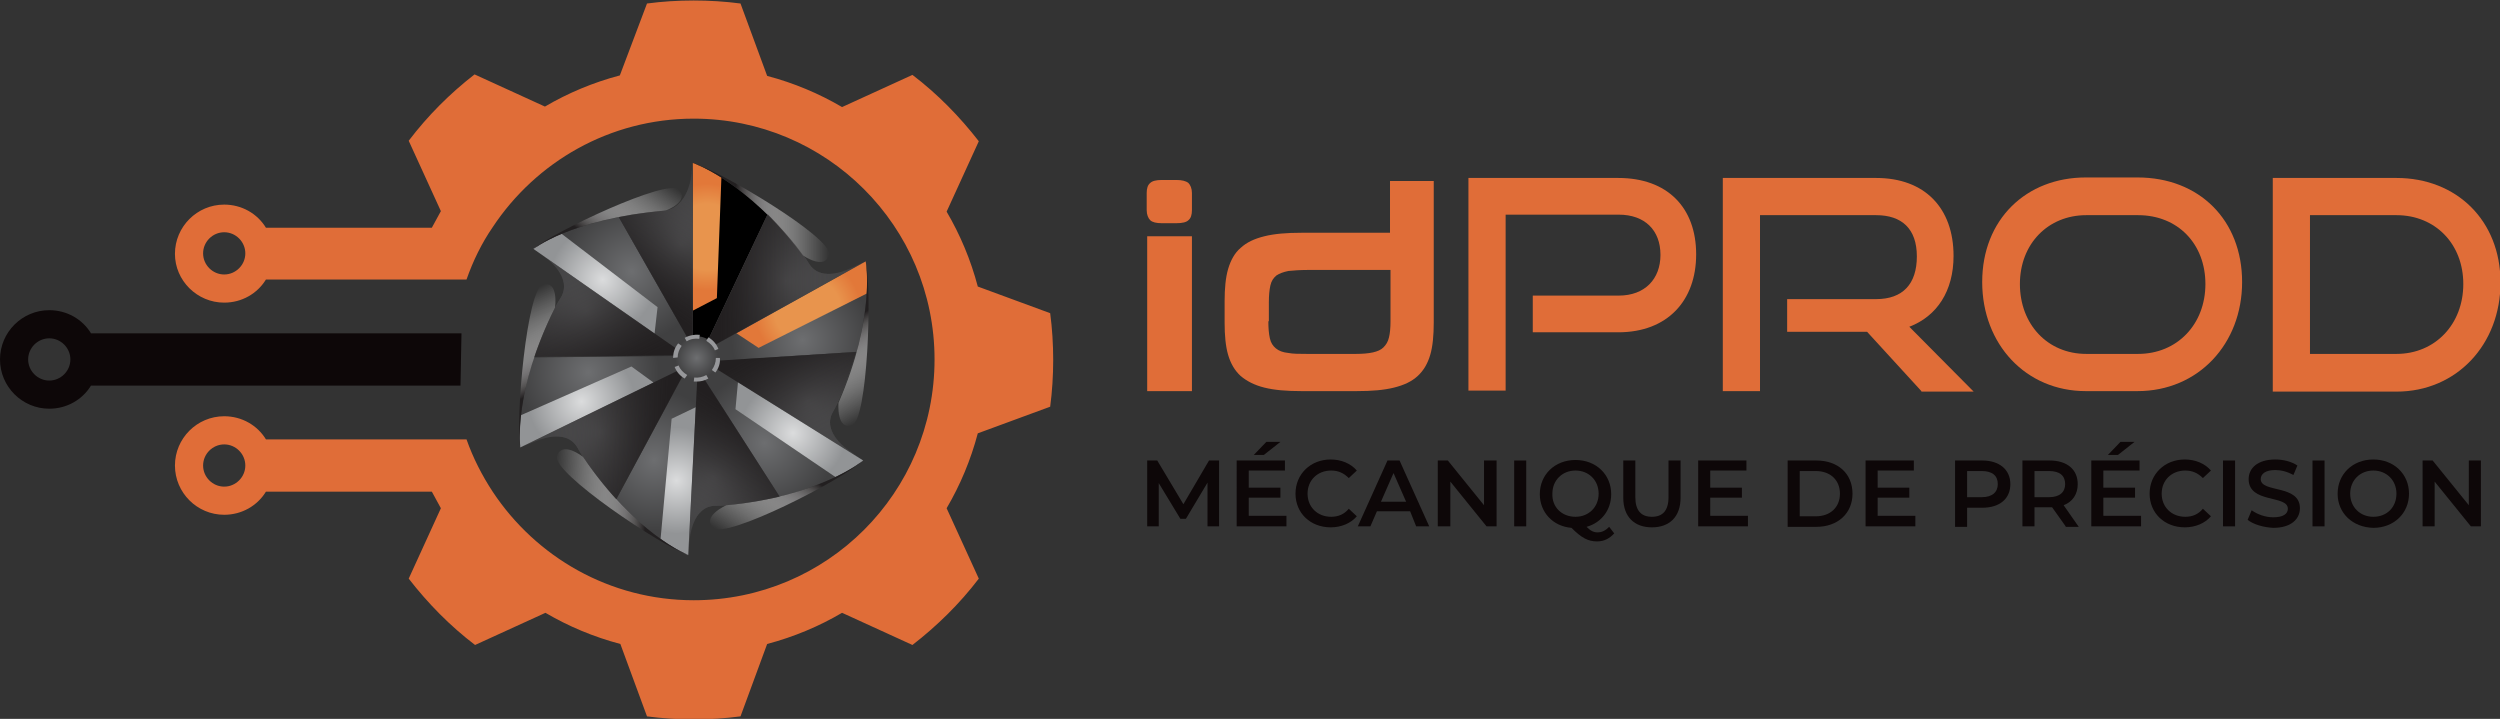 <?xml version="1.0" encoding="utf-8"?>
<!-- Generator: Adobe Illustrator 27.1.0, SVG Export Plug-In . SVG Version: 6.00 Build 0)  -->
<svg version="1.1" id="Calque_2" xmlns="http://www.w3.org/2000/svg" xmlns:xlink="http://www.w3.org/1999/xlink" x="0px" y="0px"
	 viewBox="0 0 497.3 143" style="enable-background:new 0 0 497.3 143;" xml:space="preserve">
<rect x="0" y="0" width="497.3" height="143" fill="#333333" stroke="none"/>
<style type="text/css">
	.couleur0{fill:#E06D38;}
	.couleur1{fill:#0D0708;}
	.couleur2{fill:url(#SVGID_1_);}
	.couleur3{fill:url(#SVGID_00000016070916782235595310000006434967307522300329_);}
	.couleur4{fill:url(#SVGID_00000021110774902900032840000007727450893919998362_);}
	.couleur5{fill:url(#SVGID_00000127001575818675745130000012460641239862145461_);}
	.couleur6{fill:url(#SVGID_00000076574288892195435320000011104856464873615264_);}
	.couleur7{fill:url(#SVGID_00000155838317317658132600000002354876708401182649_);}
	.couleur8{fill:url(#SVGID_00000158001780740994862360000002714430814746668175_);}
	.couleur9{fill:url(#SVGID_00000137115091427762364880000012584902476893425545_);}
	.couleur10{fill:url(#SVGID_00000156556472604478761970000000988146247950629564_);}
	.couleur11{fill:url(#SVGID_00000160151279710159035070000006206743218778355356_);}
	.couleur12{fill:url(#SVGID_00000083808385393289309800000010956858117045860245_);}
	.couleur13{fill:url(#SVGID_00000001629190773604636540000017150180255157515450_);}
	.couleur14{fill:url(#SVGID_00000101072380616170682460000011055374461414494392_);}
	.couleur15{fill:url(#SVGID_00000093881037359850608430000000891342475089805745_);}
	.couleur16{fill:url(#SVGID_00000092436264888375328170000008756914848147460504_);}
	.couleur17{fill:url(#SVGID_00000131330845407661397990000004434107484205265316_);}
	.couleur18{fill:url(#SVGID_00000174584374892272520200000007684828821890251690_);}
	.couleur19{fill:url(#SVGID_00000005238674090375113410000007247416592739323816_);}
	.couleur20{fill:url(#SVGID_00000036245052234365095700000010065871065639597452_);}
	.couleur21{fill:url(#SVGID_00000164492118512265496820000016775519395410547121_);}
	.couleur22{fill:url(#SVGID_00000116957641958034409370000013043385969779494536_);}
	.couleur23{fill:url(#SVGID_00000180354897387529730650000009103595931985370755_);}
	.couleur24{fill:url(#SVGID_00000181777124668635193140000007651911197132608132_);}
	.couleur25{fill:url(#SVGID_00000000936029476870643830000012344816802790252444_);}
	.couleur26{fill:url(#SVGID_00000028294081402447000510000011628312273861481344_);}
	.couleur27{fill:url(#SVGID_00000093145039340181574150000007757341581172417714_);}
	.couleur28{fill:url(#SVGID_00000039822900602543219130000009091614343942121901_);}
	.couleur29{fill:url(#SVGID_00000169528631552170059540000013800616035588483006_);}
	.couleur30{fill:url(#SVGID_00000099651577610783348550000013286675831318059147_);}
	.couleur31{fill:url(#SVGID_00000044135438278906069900000015892911331412712596_);}
	.couleur32{fill:url(#SVGID_00000047055056172948600060000013919820456903056801_);}
	.couleur33{fill:#97989B;}
</style>
<g>
	<path class="couleur0" d="M231.1,44.4c-1.1,0-1.9-0.2-2.3-0.6c-0.4-0.4-0.7-1.1-0.7-2v-3.4c0-0.9,0.2-1.6,0.7-2c0.4-0.4,1.2-0.6,2.3-0.6
		h2.9c1.1,0,1.9,0.2,2.4,0.6c0.4,0.4,0.7,1.1,0.7,2v3.4c0,0.9-0.2,1.6-0.7,2c-0.4,0.4-1.2,0.6-2.4,0.6H231.1z M228.2,77.8V47h8.9
		v30.8H228.2z"/>
	<path class="couleur0" d="M258.9,77.8c-3,0-5.4-0.2-7.4-0.7c-2-0.5-3.5-1.3-4.7-2.3c-1.2-1.1-2-2.5-2.5-4.2c-0.5-1.7-0.7-3.9-0.7-6.4
		v-4.3c0-2.5,0.2-4.7,0.7-6.4s1.3-3.2,2.5-4.2c1.2-1.1,2.7-1.8,4.7-2.3c2-0.5,4.4-0.7,7.4-0.7h17.6V36h8.7v28.2
		c0,2.5-0.2,4.7-0.7,6.4c-0.5,1.7-1.3,3.1-2.5,4.2c-1.2,1.1-2.7,1.8-4.7,2.3s-4.4,0.7-7.4,0.7H258.9z M252.3,63.9
		c0,1.4,0.1,2.5,0.3,3.4c0.2,0.9,0.6,1.5,1.2,2c0.6,0.5,1.4,0.8,2.4,0.9c1,0.2,2.3,0.2,3.8,0.2h9.7c1.4,0,2.5-0.1,3.4-0.3
		c0.9-0.2,1.6-0.5,2.1-1c0.5-0.5,0.9-1.1,1.1-2c0.2-0.8,0.3-1.9,0.3-3.2V53.7h-16.5c-1.5,0-2.8,0.1-3.8,0.2c-1,0.2-1.8,0.5-2.4,0.9
		c-0.6,0.5-1,1.1-1.2,2c-0.2,0.9-0.3,2-0.3,3.4V63.9z"/>
	<path class="couleur0" d="M304.9,66v-7.2h17.1c5.2,0,8.3-3.3,8.3-8.1c0-4.9-3.1-8-8.3-8h-22.5v35h-7.4V35.4h29.8
		c9.8,0,15.5,5.9,15.5,15.2c0,9.2-5.7,15.5-15.5,15.5H304.9z"/>
	<path class="couleur0" d="M382.2,77.8L371.4,66h-15.9v-6.5h17.7c5.3,0,8.1-3,8.1-8.5s-3-8.2-8.1-8.2h-23.1v35h-7.4V35.4h30.5
		c9.7,0,15.4,6,15.4,15.5c0,7-3.3,12-8.8,14.1l12.8,12.9H382.2z"/>
	<path class="couleur0" d="M414.9,77.8c-11.9,0-20.6-9.3-20.6-21.7c0-12.5,8.8-20.8,20.6-20.8h10.3c12.3,0,20.8,8.5,20.8,20.8
		c0,12.3-8.7,21.7-20.8,21.7H414.9z M425.3,70.4c7.8,0,13.4-5.9,13.4-13.9s-5.5-13.7-13.4-13.7h-10.3c-7.6,0-13.2,5.7-13.2,13.7
		c0,8,5.5,13.9,13.2,13.9H425.3z"/>
	<path class="couleur0" d="M452.1,77.8V35.4h24.6c12,0,20.7,8.5,20.7,20.8c0,12.3-8.7,21.7-20.7,21.7H452.1z M476.7,70.4
		c7.7,0,13.3-5.9,13.3-13.9s-5.6-13.7-13.3-13.7h-17.2v27.6H476.7z"/>
</g>
<g>
	<path class="couleur1" d="M240.2,104.7l0-8.7l-4.3,7.2h-1.1l-4.3-7.1v8.6h-2.3V91.6h2l5.2,8.7l5.1-8.7h2l0,13.1H240.2z"/>
	<path class="couleur1" d="M255.9,102.7v2h-9.9V91.6h9.6v2h-7.2v3.4h6.3v2h-6.3v3.6H255.9z M251.4,90.5h-2l2.5-2.6h2.8L251.4,90.5z"/>
	<path class="couleur1" d="M257.7,98.2c0-3.9,3-6.8,7-6.8c2.1,0,4,0.8,5.2,2.2l-1.6,1.5c-1-1-2.1-1.5-3.5-1.5c-2.7,0-4.7,1.9-4.7,4.6
		c0,2.7,2,4.6,4.7,4.6c1.4,0,2.6-0.5,3.5-1.6l1.6,1.5c-1.2,1.4-3.1,2.2-5.2,2.2C260.7,104.9,257.7,102.1,257.7,98.2z"/>
	<path class="couleur1" d="M280.5,101.7h-6.6l-1.3,3h-2.5l5.9-13.1h2.4l5.9,13.1h-2.6L280.5,101.7z M279.7,99.8l-2.5-5.7l-2.5,5.7H279.7z
		"/>
	<path class="couleur1" d="M297.7,91.6v13.1h-2l-7.2-8.9v8.9H286V91.6h2l7.2,8.9v-8.9H297.7z"/>
	<path class="couleur1" d="M301.2,91.6h2.4v13.1h-2.4V91.6z"/>
	<path class="couleur1" d="M321.1,106.1c-0.9,1-2,1.6-3.4,1.6c-1.8,0-3.1-0.7-5.1-2.7c-3.7-0.3-6.3-3.1-6.3-6.7c0-3.9,3-6.8,7.1-6.8
		c4.1,0,7.1,2.9,7.1,6.8c0,3.2-2,5.7-4.9,6.5c0.8,0.8,1.4,1.1,2.2,1.1c0.9,0,1.6-0.4,2.3-1.1L321.1,106.1z M313.4,102.8
		c2.6,0,4.6-1.9,4.6-4.6c0-2.7-2-4.6-4.6-4.6c-2.6,0-4.6,1.9-4.6,4.6C308.7,100.9,310.7,102.8,313.4,102.8z"/>
	<path class="couleur1" d="M322.9,99v-7.4h2.4v7.3c0,2.7,1.2,3.9,3.3,3.9c2.1,0,3.3-1.2,3.3-3.9v-7.3h2.4V99c0,3.8-2.2,5.9-5.7,5.9
		C325.1,104.9,322.9,102.8,322.9,99z"/>
	<path class="couleur1" d="M347.7,102.7v2h-9.9V91.6h9.6v2h-7.2v3.4h6.3v2h-6.3v3.6H347.7z"/>
	<path class="couleur1" d="M355.6,91.6h5.7c4.3,0,7.2,2.6,7.2,6.6c0,3.9-2.9,6.6-7.2,6.6h-5.7V91.6z M361.2,102.7c2.9,0,4.8-1.8,4.8-4.5
		c0-2.7-1.9-4.5-4.8-4.5H358v9H361.2z"/>
	<path class="couleur1" d="M381,102.7v2h-9.9V91.6h9.6v2h-7.2v3.4h6.3v2h-6.3v3.6H381z"/>
	<path class="couleur1" d="M399.9,96.3c0,2.9-2.1,4.7-5.6,4.7h-3v3.8h-2.4V91.6h5.4C397.7,91.6,399.9,93.4,399.9,96.3z M397.4,96.3
		c0-1.7-1.1-2.6-3.2-2.6h-2.9v5.2h2.9C396.3,98.9,397.4,97.9,397.4,96.3z"/>
	<path class="couleur1" d="M410.9,104.7l-2.7-3.8c-0.2,0-0.3,0-0.5,0h-3v3.8h-2.4V91.6h5.4c3.5,0,5.6,1.8,5.6,4.7c0,2-1,3.5-2.8,4.2
		l3,4.3H410.9z M407.6,93.7h-2.9v5.2h2.9c2.1,0,3.2-1,3.2-2.6C410.8,94.6,409.7,93.7,407.6,93.7z"/>
	<path class="couleur1" d="M425.9,102.7v2H416V91.6h9.6v2h-7.2v3.4h6.3v2h-6.3v3.6H425.9z M421.3,90.5h-2l2.5-2.6h2.8L421.3,90.5z"/>
	<path class="couleur1" d="M427.6,98.2c0-3.9,3-6.8,7-6.8c2.1,0,4,0.8,5.2,2.2l-1.6,1.5c-1-1-2.1-1.5-3.5-1.5c-2.7,0-4.7,1.9-4.7,4.6
		c0,2.7,2,4.6,4.7,4.6c1.4,0,2.6-0.5,3.5-1.6l1.6,1.5c-1.2,1.4-3.1,2.2-5.2,2.2C430.6,104.9,427.6,102.1,427.6,98.2z"/>
	<path class="couleur1" d="M442.2,91.6h2.4v13.1h-2.4V91.6z"/>
	<path class="couleur1" d="M447.1,103.4l0.8-1.9c1.1,0.8,2.7,1.4,4.3,1.4c2,0,2.9-0.7,2.9-1.7c0-2.8-7.8-1-7.8-5.9c0-2.1,1.7-3.9,5.3-3.9
		c1.6,0,3.2,0.4,4.4,1.2l-0.8,1.9c-1.2-0.7-2.5-1-3.6-1c-2,0-2.9,0.8-2.9,1.8c0,2.8,7.8,1,7.8,5.8c0,2.1-1.7,3.9-5.3,3.9
		C450.2,104.9,448.2,104.3,447.1,103.4z"/>
	<path class="couleur1" d="M460,91.6h2.4v13.1H460V91.6z"/>
	<path class="couleur1" d="M465,98.2c0-3.9,3-6.8,7.1-6.8c4.1,0,7.1,2.9,7.1,6.8c0,3.9-3,6.8-7.1,6.8C468,104.9,465,102.1,465,98.2z
		 M476.7,98.2c0-2.7-2-4.6-4.6-4.6c-2.6,0-4.6,1.9-4.6,4.6c0,2.7,2,4.6,4.6,4.6C474.8,102.8,476.7,100.9,476.7,98.2z"/>
	<path class="couleur1" d="M493.5,91.6v13.1h-2l-7.2-8.9v8.9h-2.4V91.6h2l7.2,8.9v-8.9H493.5z"/>
</g>
<g>
	<g>
		<g>
			<radialGradient id="SVGID_1_" cx="145.249" cy="50.874" r="14.084" gradientUnits="userSpaceOnUse">
				<stop  offset="0" style="stop-color:#6D6E70"/>
				<stop  offset="1" style="stop-color:#404041"/>
			</radialGradient>
			<path class="st2" d="M137.8,68.3V32.4c0,0,6.3,2,14.9,10.3l-12.6,26.6L137.8,68.3z"/>
			
				<radialGradient id="SVGID_00000127023018635851860900000006153851166033068955_" cx="140.623" cy="47.115" r="10.592" gradientUnits="userSpaceOnUse">
				<stop  offset="0.619" style="stop-color:#E8944D"/>
				<stop  offset="1" style="stop-color:#E27839"/>
			</radialGradient>
			<path style="fill:url(#SVGID_00000127023018635851860900000006153851166033068955_);" d="M137.8,61.8V32.4c0,0,2.2,0.7,5.7,2.9
				l-0.9,24L137.8,61.8z"/>
			
				<radialGradient id="SVGID_00000114041691326447364230000015506622827481146021_" cx="156.353" cy="55.895" r="14.575" gradientUnits="userSpaceOnUse">
				<stop  offset="0" style="stop-color:#6D6E70"/>
				<stop  offset="1" style="stop-color:#404041"/>
			</radialGradient>
			<path style="fill:url(#SVGID_00000114041691326447364230000015506622827481146021_);" d="M172.2,52l-30.7,17l-1-0.6l12.2-25.8
				c0,0,5.7,5.7,8.2,9.8c2.5,4.1,8.4,0.9,8.4,0.9L172.2,52"/>
		</g>
		<g>
			
				<radialGradient id="SVGID_00000127013394610638658180000003938738002830658200_" cx="298.721" cy="270.387" r="14.084" gradientTransform="matrix(0.485 0.875 -0.875 0.485 251.333 -324.866)" gradientUnits="userSpaceOnUse">
				<stop  offset="0" style="stop-color:#6D6E70"/>
				<stop  offset="1" style="stop-color:#404041"/>
			</radialGradient>
			<path style="fill:url(#SVGID_00000127013394610638658180000003938738002830658200_);" d="M140.8,69.4L172.2,52
				c0,0,1.3,6.5-1.8,18L141,71.9L140.8,69.4z"/>
			
				<radialGradient id="SVGID_00000066509645658676558430000009295444285932074400_" cx="294.095" cy="266.627" r="10.592" gradientTransform="matrix(0.485 0.875 -0.875 0.485 251.333 -324.866)" gradientUnits="userSpaceOnUse">
				<stop  offset="0.619" style="stop-color:#E8944D"/>
				<stop  offset="1" style="stop-color:#E27839"/>
			</radialGradient>
			<path style="fill:url(#SVGID_00000066509645658676558430000009295444285932074400_);" d="M146.5,66.3L172.2,52
				c0,0,0.5,2.2,0.2,6.4l-21.5,10.8L146.5,66.3z"/>
			
				<radialGradient id="SVGID_00000131356470619060930180000016307092807354570660_" cx="309.825" cy="275.407" r="14.575" gradientTransform="matrix(0.485 0.875 -0.875 0.485 251.333 -324.866)" gradientUnits="userSpaceOnUse">
				<stop  offset="0" style="stop-color:#6D6E70"/>
				<stop  offset="1" style="stop-color:#404041"/>
			</radialGradient>
			<path style="fill:url(#SVGID_00000131356470619060930180000016307092807354570660_);" d="M171.7,91.6L141.9,73l0-1.2l28.4-1.8
				c0,0-2.2,7.7-4.6,11.9s3.3,7.8,3.3,7.8L171.7,91.6"/>
		</g>
		<g>
			
				<radialGradient id="SVGID_00000036965528002765432770000011155426987743482757_" cx="567.364" cy="263.977" r="14.084" gradientTransform="matrix(-0.53 0.848 -0.848 -0.53 676.655 -253.111)" gradientUnits="userSpaceOnUse">
				<stop  offset="0" style="stop-color:#6D6E70"/>
				<stop  offset="1" style="stop-color:#404041"/>
			</radialGradient>
			<path style="fill:url(#SVGID_00000036965528002765432770000011155426987743482757_);" d="M141.3,72.6l30.4,19c0,0-5,4.3-16.7,7.2
				L139.2,74L141.3,72.6z"/>
			
				<radialGradient id="SVGID_00000059283476126973420950000018391760305169351345_" cx="562.738" cy="260.218" r="10.592" gradientTransform="matrix(-0.53 0.848 -0.848 -0.53 676.655 -253.111)" gradientUnits="userSpaceOnUse">
				<stop  offset="0" style="stop-color:#DBDCDD"/>
				<stop  offset="1" style="stop-color:#929496"/>
			</radialGradient>
			<path style="fill:url(#SVGID_00000059283476126973420950000018391760305169351345_);" d="M146.8,76l24.9,15.6
				c0,0-1.7,1.5-5.5,3.3l-19.9-13.5L146.8,76z"/>
			
				<radialGradient id="SVGID_00000066474483600555699810000010133541680905677967_" cx="578.468" cy="268.997" r="14.575" gradientTransform="matrix(-0.53 0.848 -0.848 -0.53 676.655 -253.111)" gradientUnits="userSpaceOnUse">
				<stop  offset="0" style="stop-color:#6D6E70"/>
				<stop  offset="1" style="stop-color:#404041"/>
			</radialGradient>
			<path style="fill:url(#SVGID_00000066474483600555699810000010133541680905677967_);" d="M136.9,110.4l1.8-35.1l1-0.5l15.4,24
				c0,0-7.9,1.8-12.7,1.8c-4.8,0-5.2,6.7-5.2,6.7L136.9,110.4"/>
		</g>
		<g>
			
				<radialGradient id="SVGID_00000170270781542557675380000001982349007519616702_" cx="708.79" cy="37.343" r="14.084" gradientTransform="matrix(-0.999 -5.233596e-02 5.233596e-02 -0.999 836.26 165.971)" gradientUnits="userSpaceOnUse">
				<stop  offset="0" style="stop-color:#6D6E70"/>
				<stop  offset="1" style="stop-color:#404041"/>
			</radialGradient>
			<path style="fill:url(#SVGID_00000170270781542557675380000001982349007519616702_);" d="M138.8,74.6l-1.9,35.9
				c0,0-6.2-2.3-14.4-11.1l14-25.9L138.8,74.6z"/>
			
				<radialGradient id="SVGID_00000018933592646077732640000002871516567259946411_" cx="704.164" cy="33.584" r="10.592" gradientTransform="matrix(-0.999 -5.233596e-02 5.233596e-02 -0.999 836.26 165.971)" gradientUnits="userSpaceOnUse">
				<stop  offset="0" style="stop-color:#DBDCDD"/>
				<stop  offset="1" style="stop-color:#929496"/>
			</radialGradient>
			<path style="fill:url(#SVGID_00000018933592646077732640000002871516567259946411_);" d="M138.4,81l-1.5,29.4
				c0,0-2.1-0.8-5.5-3.2l2.2-23.9L138.4,81z"/>
			
				<radialGradient id="SVGID_00000183934718539161185940000014331013818578640524_" cx="719.894" cy="42.363" r="14.575" gradientTransform="matrix(-0.999 -5.233596e-02 5.233596e-02 -0.999 836.26 165.971)" gradientUnits="userSpaceOnUse">
				<stop  offset="0" style="stop-color:#6D6E70"/>
				<stop  offset="1" style="stop-color:#404041"/>
			</radialGradient>
			<path style="fill:url(#SVGID_00000183934718539161185940000014331013818578640524_);" d="M103.5,89l31.6-15.4l1,0.6l-13.5,25.1
				c0,0-5.4-6-7.7-10.2c-2.3-4.2-8.4-1.3-8.4-1.3L103.5,89"/>
		</g>
		<g>
			
				<radialGradient id="SVGID_00000011715054287977302770000000286282593575714178_" cx="598.238" cy="-168.123" r="14.084" gradientTransform="matrix(-0.438 -0.899 0.899 -0.438 530.217 538.228)" gradientUnits="userSpaceOnUse">
				<stop  offset="0" style="stop-color:#6D6E70"/>
				<stop  offset="1" style="stop-color:#404041"/>
			</radialGradient>
			<path style="fill:url(#SVGID_00000011715054287977302770000000286282593575714178_);" d="M135.8,73.3L103.5,89
				c0,0-1-6.5,2.7-17.9l29.5-0.3L135.8,73.3z"/>
			
				<radialGradient id="SVGID_00000026849492904863179390000002708506961218772623_" cx="593.612" cy="-171.882" r="10.592" gradientTransform="matrix(-0.438 -0.899 0.899 -0.438 530.217 538.228)" gradientUnits="userSpaceOnUse">
				<stop  offset="0" style="stop-color:#DBDCDD"/>
				<stop  offset="1" style="stop-color:#929496"/>
			</radialGradient>
			<path style="fill:url(#SVGID_00000026849492904863179390000002708506961218772623_);" d="M130,76.1L103.5,89c0,0-0.3-2.2,0.1-6.4
				l22-9.7L130,76.1z"/>
			
				<radialGradient id="SVGID_00000126297591108890881920000002009649184303985594_" cx="609.342" cy="-163.103" r="14.575" gradientTransform="matrix(-0.438 -0.899 0.899 -0.438 530.217 538.228)" gradientUnits="userSpaceOnUse">
				<stop  offset="0" style="stop-color:#6D6E70"/>
				<stop  offset="1" style="stop-color:#404041"/>
			</radialGradient>
			<path style="fill:url(#SVGID_00000126297591108890881920000002009649184303985594_);" d="M106.1,49.5l28.8,20.1l-0.1,1.1
				l-28.5,0.3c0,0,2.6-7.6,5.2-11.7s-2.9-8-2.9-8L106.1,49.5"/>
		</g>
		<g>
			
				<radialGradient id="SVGID_00000024687463842784858970000004812664949025230983_" cx="368.326" cy="-148.042" r="14.084" gradientTransform="matrix(0.574 -0.819 0.819 0.574 35.473 440.617)" gradientUnits="userSpaceOnUse">
				<stop  offset="0" style="stop-color:#6D6E70"/>
				<stop  offset="1" style="stop-color:#404041"/>
			</radialGradient>
			<path style="fill:url(#SVGID_00000024687463842784858970000004812664949025230983_);" d="M135.5,70.1l-29.4-20.6
				c0,0,5.2-4,17-6.3l14.6,25.6L135.5,70.1z"/>
			
				<radialGradient id="SVGID_00000160893900997092457250000001405127008981662370_" cx="363.7" cy="-151.801" r="10.592" gradientTransform="matrix(0.574 -0.819 0.819 0.574 35.473 440.617)" gradientUnits="userSpaceOnUse">
				<stop  offset="0" style="stop-color:#DBDCDD"/>
				<stop  offset="1" style="stop-color:#929496"/>
			</radialGradient>
			<path style="fill:url(#SVGID_00000160893900997092457250000001405127008981662370_);" d="M130.2,66.4l-24.1-16.9
				c0,0,1.8-1.4,5.6-3l19.1,14.6L130.2,66.4z"/>
			
				<radialGradient id="SVGID_00000129183198135692814230000000040299768251129511_" cx="378.323" cy="-143.138" r="13.928" gradientTransform="matrix(0.574 -0.819 0.819 0.574 35.473 440.617)" gradientUnits="userSpaceOnUse">
				<stop  offset="0" style="stop-color:#6D6E70"/>
				<stop  offset="1" style="stop-color:#404041"/>
			</radialGradient>
			<path style="fill:url(#SVGID_00000129183198135692814230000000040299768251129511_);" d="M137.8,32.4v35.3l-0.6,0.3l-14.1-24.8
				c-0.1,0,3.9-0.9,8.7-1.2c4.8-0.4,5.6-6.4,5.6-6.4L137.8,32.4L137.8,32.4z"/>
		</g>
		
			<linearGradient id="SVGID_00000039825655575767404470000015939258002774562966_" gradientUnits="userSpaceOnUse" x1="137.792" y1="42.262" x2="164.918" y2="42.262">
			<stop  offset="0.316" style="stop-color:#221F20"/>
			<stop  offset="0.324" style="stop-color:#282526;stop-opacity:0.989"/>
			<stop  offset="0.394" style="stop-color:#5A5858;stop-opacity:0.886"/>
			<stop  offset="0.468" style="stop-color:#868485;stop-opacity:0.779"/>
			<stop  offset="0.543" style="stop-color:#ABAAAB;stop-opacity:0.668"/>
			<stop  offset="0.621" style="stop-color:#CAC9C9;stop-opacity:0.554"/>
			<stop  offset="0.703" style="stop-color:#E1E1E1;stop-opacity:0.435"/>
			<stop  offset="0.789" style="stop-color:#F2F2F2;stop-opacity:0.309"/>
			<stop  offset="0.883" style="stop-color:#FCFCFC;stop-opacity:0.171"/>
			<stop  offset="1" style="stop-color:#FFFFFF;stop-opacity:0"/>
		</linearGradient>
		<path style="fill:url(#SVGID_00000039825655575767404470000015939258002774562966_);" d="M137.8,32.4c0,0,10.7,3.5,21.9,18.4
			c0,0,4.5,3.1,5.2-0.2C165.6,47.3,143.3,34,137.8,32.4z"/>
		
			<linearGradient id="SVGID_00000176037212383123312880000004529300984678048408_" gradientUnits="userSpaceOnUse" x1="286.536" y1="297.596" x2="313.662" y2="297.596" gradientTransform="matrix(0.485 0.875 -0.875 0.485 284.948 -338.099)">
			<stop  offset="0.316" style="stop-color:#221F20"/>
			<stop  offset="0.324" style="stop-color:#282526;stop-opacity:0.989"/>
			<stop  offset="0.394" style="stop-color:#5A5858;stop-opacity:0.886"/>
			<stop  offset="0.468" style="stop-color:#868485;stop-opacity:0.779"/>
			<stop  offset="0.543" style="stop-color:#ABAAAB;stop-opacity:0.668"/>
			<stop  offset="0.621" style="stop-color:#CAC9C9;stop-opacity:0.554"/>
			<stop  offset="0.703" style="stop-color:#E1E1E1;stop-opacity:0.435"/>
			<stop  offset="0.789" style="stop-color:#F2F2F2;stop-opacity:0.309"/>
			<stop  offset="0.883" style="stop-color:#FCFCFC;stop-opacity:0.171"/>
			<stop  offset="1" style="stop-color:#FFFFFF;stop-opacity:0"/>
		</linearGradient>
		<path style="fill:url(#SVGID_00000176037212383123312880000004529300984678048408_);" d="M172.2,52c0,0,2.1,11-5.4,28.1
			c0,0-0.5,5.5,2.7,4.5C172.6,83.5,173.5,57.6,172.2,52z"/>
		
			<linearGradient id="SVGID_00000046321609432055886280000011188656959754500526_" gradientUnits="userSpaceOnUse" x1="558.38" y1="318.071" x2="585.506" y2="318.071" gradientTransform="matrix(-0.53 0.848 -0.848 -0.53 729.024 -218.583)">
			<stop  offset="0.316" style="stop-color:#221F20"/>
			<stop  offset="0.324" style="stop-color:#282526;stop-opacity:0.989"/>
			<stop  offset="0.394" style="stop-color:#5A5858;stop-opacity:0.886"/>
			<stop  offset="0.468" style="stop-color:#868485;stop-opacity:0.779"/>
			<stop  offset="0.543" style="stop-color:#ABAAAB;stop-opacity:0.668"/>
			<stop  offset="0.621" style="stop-color:#CAC9C9;stop-opacity:0.554"/>
			<stop  offset="0.703" style="stop-color:#E1E1E1;stop-opacity:0.435"/>
			<stop  offset="0.789" style="stop-color:#F2F2F2;stop-opacity:0.309"/>
			<stop  offset="0.883" style="stop-color:#FCFCFC;stop-opacity:0.171"/>
			<stop  offset="1" style="stop-color:#FFFFFF;stop-opacity:0"/>
		</linearGradient>
		<path style="fill:url(#SVGID_00000046321609432055886280000011188656959754500526_);" d="M171.7,91.6c0,0-8.7,7.2-27.2,8.9
			c0,0-5,2.2-2.6,4.5C144.4,107.3,167.5,95.5,171.7,91.6z"/>
		
			<linearGradient id="SVGID_00000115476774178007165910000012807412335587447194_" gradientUnits="userSpaceOnUse" x1="692.868" y1="129.252" x2="719.994" y2="129.252" gradientTransform="matrix(-0.999 -5.233596e-02 5.233596e-02 -0.999 822.549 265.913)">
			<stop  offset="0.316" style="stop-color:#221F20"/>
			<stop  offset="0.324" style="stop-color:#282526;stop-opacity:0.989"/>
			<stop  offset="0.394" style="stop-color:#5A5858;stop-opacity:0.886"/>
			<stop  offset="0.468" style="stop-color:#868485;stop-opacity:0.779"/>
			<stop  offset="0.543" style="stop-color:#ABAAAB;stop-opacity:0.668"/>
			<stop  offset="0.621" style="stop-color:#CAC9C9;stop-opacity:0.554"/>
			<stop  offset="0.703" style="stop-color:#E1E1E1;stop-opacity:0.435"/>
			<stop  offset="0.789" style="stop-color:#F2F2F2;stop-opacity:0.309"/>
			<stop  offset="0.883" style="stop-color:#FCFCFC;stop-opacity:0.171"/>
			<stop  offset="1" style="stop-color:#FFFFFF;stop-opacity:0"/>
		</linearGradient>
		<path style="fill:url(#SVGID_00000115476774178007165910000012807412335587447194_);" d="M136.9,110.4c0,0-10.5-4.1-20.9-19.5
			c0,0-4.3-3.4-5.2-0.1C109.9,94.1,131.5,108.6,136.9,110.4z"/>
		
			<linearGradient id="SVGID_00000098933099744265120950000000853782556140634543_" gradientUnits="userSpaceOnUse" x1="572.321" y1="-52.694" x2="599.447" y2="-52.694" gradientTransform="matrix(-0.438 -0.899 0.899 -0.438 410.639 576.013)">
			<stop  offset="0.316" style="stop-color:#221F20"/>
			<stop  offset="0.324" style="stop-color:#282526;stop-opacity:0.989"/>
			<stop  offset="0.394" style="stop-color:#5A5858;stop-opacity:0.886"/>
			<stop  offset="0.468" style="stop-color:#868485;stop-opacity:0.779"/>
			<stop  offset="0.543" style="stop-color:#ABAAAB;stop-opacity:0.668"/>
			<stop  offset="0.621" style="stop-color:#CAC9C9;stop-opacity:0.554"/>
			<stop  offset="0.703" style="stop-color:#E1E1E1;stop-opacity:0.435"/>
			<stop  offset="0.789" style="stop-color:#F2F2F2;stop-opacity:0.309"/>
			<stop  offset="0.883" style="stop-color:#FCFCFC;stop-opacity:0.171"/>
			<stop  offset="1" style="stop-color:#FFFFFF;stop-opacity:0"/>
		</linearGradient>
		<path style="fill:url(#SVGID_00000098933099744265120950000000853782556140634543_);" d="M103.5,89c0,0-1.5-11.1,6.9-27.8
			c0,0,0.8-5.4-2.4-4.6C104.8,57.5,102.5,83.4,103.5,89z"/>
		
			<linearGradient id="SVGID_00000073709683576532718840000015926430875142794149_" gradientUnits="userSpaceOnUse" x1="357.551" y1="-38.714" x2="384.674" y2="-38.714" gradientTransform="matrix(0.554 -0.791 0.76 0.532 -54.975 358.191)">
			<stop  offset="0.316" style="stop-color:#221F20"/>
			<stop  offset="0.324" style="stop-color:#282526;stop-opacity:0.989"/>
			<stop  offset="0.394" style="stop-color:#5A5858;stop-opacity:0.886"/>
			<stop  offset="0.468" style="stop-color:#868485;stop-opacity:0.779"/>
			<stop  offset="0.543" style="stop-color:#ABAAAB;stop-opacity:0.668"/>
			<stop  offset="0.621" style="stop-color:#CAC9C9;stop-opacity:0.554"/>
			<stop  offset="0.703" style="stop-color:#E1E1E1;stop-opacity:0.435"/>
			<stop  offset="0.789" style="stop-color:#F2F2F2;stop-opacity:0.309"/>
			<stop  offset="0.883" style="stop-color:#FCFCFC;stop-opacity:0.171"/>
			<stop  offset="1" style="stop-color:#FFFFFF;stop-opacity:0"/>
		</linearGradient>
		<path style="fill:url(#SVGID_00000073709683576532718840000015926430875142794149_);" d="M106.1,49.5c0,0.2,7-5.9,26.1-7.6
			c0.3,0.1,5.1-1.9,2.8-4.2C132.7,35.5,110.3,46,106.1,49.5z"/>
		
			<linearGradient id="SVGID_00000027577420786931950200000013294586069207118984_" gradientUnits="userSpaceOnUse" x1="140.495" y1="55.895" x2="172.212" y2="55.895">
			<stop  offset="8.579396e-02" style="stop-color:#221F20"/>
			<stop  offset="1" style="stop-color:#221F20;stop-opacity:0"/>
		</linearGradient>
		<path style="fill:url(#SVGID_00000027577420786931950200000013294586069207118984_);" d="M172.2,52l-30.7,17l-1-0.6l12.2-25.8
			c0,0,5.7,5.7,8.2,9.8c2.5,4.1,8.4,0.9,8.4,0.9L172.2,52"/>
		
			<linearGradient id="SVGID_00000161626228634682405670000014989981873537737348_" gradientUnits="userSpaceOnUse" x1="293.966" y1="275.407" x2="325.684" y2="275.407" gradientTransform="matrix(0.485 0.875 -0.875 0.485 251.333 -324.866)">
			<stop  offset="8.579396e-02" style="stop-color:#221F20"/>
			<stop  offset="1" style="stop-color:#221F20;stop-opacity:0"/>
		</linearGradient>
		<path style="fill:url(#SVGID_00000161626228634682405670000014989981873537737348_);" d="M171.7,91.6L141.9,73l0-1.2l28.4-1.8
			c0,0-2.2,7.7-4.6,11.9s3.3,7.8,3.3,7.8L171.7,91.6"/>
		
			<linearGradient id="SVGID_00000023985294568809185160000016738543497476307116_" gradientUnits="userSpaceOnUse" x1="562.61" y1="268.997" x2="594.327" y2="268.997" gradientTransform="matrix(-0.53 0.848 -0.848 -0.53 676.655 -253.111)">
			<stop  offset="8.579396e-02" style="stop-color:#221F20"/>
			<stop  offset="1" style="stop-color:#221F20;stop-opacity:0"/>
		</linearGradient>
		<path style="fill:url(#SVGID_00000023985294568809185160000016738543497476307116_);" d="M136.9,110.4l1.8-35.1l1-0.5l15.4,24
			c0,0-7.9,1.8-12.7,1.8c-4.8,0-5.2,6.7-5.2,6.7L136.9,110.4"/>
		
			<linearGradient id="SVGID_00000160161680199400132380000009341431049891880380_" gradientUnits="userSpaceOnUse" x1="704.035" y1="42.363" x2="735.753" y2="42.363" gradientTransform="matrix(-0.999 -5.233596e-02 5.233596e-02 -0.999 836.26 165.971)">
			<stop  offset="8.579396e-02" style="stop-color:#221F20"/>
			<stop  offset="1" style="stop-color:#221F20;stop-opacity:0"/>
		</linearGradient>
		<path style="fill:url(#SVGID_00000160161680199400132380000009341431049891880380_);" d="M103.5,89l31.6-15.4l1,0.6l-13.5,25.1
			c0,0-5.4-6-7.7-10.2c-2.3-4.2-8.4-1.3-8.4-1.3L103.5,89"/>
		
			<linearGradient id="SVGID_00000132770746746002205690000004089665143759601573_" gradientUnits="userSpaceOnUse" x1="593.483" y1="-163.103" x2="625.201" y2="-163.103" gradientTransform="matrix(-0.438 -0.899 0.899 -0.438 530.217 538.228)">
			<stop  offset="8.579396e-02" style="stop-color:#221F20"/>
			<stop  offset="1" style="stop-color:#221F20;stop-opacity:0"/>
		</linearGradient>
		<path style="fill:url(#SVGID_00000132770746746002205690000004089665143759601573_);" d="M106.1,49.5l28.8,20.1l-0.1,1.1
			l-28.5,0.3c0,0,2.6-7.6,5.2-11.7s-2.9-8-2.9-8L106.1,49.5"/>
		
			<linearGradient id="SVGID_00000165954459415699796410000001737923493074604203_" gradientUnits="userSpaceOnUse" x1="363.572" y1="-143.138" x2="393.075" y2="-143.138" gradientTransform="matrix(0.574 -0.819 0.819 0.574 35.473 440.617)">
			<stop  offset="8.579396e-02" style="stop-color:#221F20"/>
			<stop  offset="1" style="stop-color:#221F20;stop-opacity:0"/>
		</linearGradient>
		<path style="fill:url(#SVGID_00000165954459415699796410000001737923493074604203_);" d="M137.8,32.4v35.3l-0.6,0.3l-14.1-24.8
			c-0.1,0,3.9-0.9,8.7-1.2c4.8-0.4,5.6-6.4,5.6-6.4L137.8,32.4L137.8,32.4z"/>
		
			<radialGradient id="SVGID_00000109012344185536265930000000297811123745819301_" cx="138.593" cy="71.202" r="4.298" gradientUnits="userSpaceOnUse">
			<stop  offset="0" style="stop-color:#6D6E70"/>
			<stop  offset="1" style="stop-color:#404041"/>
		</radialGradient>
		<circle style="fill:url(#SVGID_00000109012344185536265930000000297811123745819301_);" cx="138.6" cy="71.2" r="4.3"/>
		<path class="couleur33" d="M138.6,75.9c-0.2,0-0.4,0-0.6,0l0.1-0.8c0.8,0.1,1.7-0.1,2.4-0.5l0.4,0.7C140.2,75.7,139.4,75.9,138.6,75.9z
			 M136.2,75.3c-0.9-0.5-1.6-1.3-2-2.3l0.8-0.3c0.3,0.8,0.9,1.4,1.7,1.9L136.2,75.3z M142.3,74.1l-0.7-0.5c0.5-0.7,0.8-1.5,0.8-2.4
			l0.8,0v0C143.3,72.2,143,73.2,142.3,74.1z M133.9,71.2L133.9,71.2c0-1.1,0.3-2,1-2.9l0.7,0.5c-0.5,0.7-0.8,1.5-0.8,2.3L133.9,71.2
			z M142.2,69.7c-0.3-0.8-0.9-1.4-1.7-1.9l0.4-0.7c0.9,0.5,1.6,1.3,2,2.3L142.2,69.7z M136.6,67.9l-0.4-0.7c0.9-0.5,2-0.7,3-0.6
			l-0.1,0.8C138.2,67.3,137.4,67.4,136.6,67.9z"/>
	</g>
	<path class="couleur0" d="M44.6,60.2c3.5,0,6.6-1.8,8.3-4.6h28.9h11c1.3-3.7,3-7.2,5.2-10.4c8.6-13,23.3-21.6,40-21.6
		c26.4,0,47.9,21.4,47.9,47.9s-21.4,47.9-47.9,47.9c-16.7,0-31.4-8.6-40-21.6c-2.1-3.2-3.9-6.7-5.2-10.4h-11H52.9
		c-1.7-2.8-4.8-4.6-8.3-4.6c-5.4,0-9.8,4.4-9.8,9.8c0,5.4,4.4,9.8,9.8,9.8c3.5,0,6.6-1.8,8.3-4.6h33c0.6,1.1,1.2,2.2,1.8,3.3
		l-6.4,14c3.8,4.9,8.2,9.4,13.2,13.2l14-6.4c4.6,2.7,9.6,4.8,14.9,6.2l5.3,14.4c3,0.4,6.2,0.6,9.3,0.6c3.2,0,6.3-0.2,9.3-0.6
		l5.3-14.4c5.3-1.4,10.3-3.5,14.9-6.2l14,6.4c4.9-3.8,9.4-8.2,13.2-13.2l-6.4-14c2.7-4.6,4.8-9.6,6.2-14.9l14.4-5.3
		c0.4-3,0.6-6.2,0.6-9.3s-0.2-6.3-0.6-9.3l-14.4-5.3c-1.4-5.3-3.5-10.3-6.2-14.9l6.4-14c-3.8-4.9-8.2-9.4-13.2-13.2l-14,6.4
		c-4.6-2.7-9.6-4.8-14.9-6.2l-5.3-14.4c-3-0.4-6.2-0.6-9.3-0.6c-3.2,0-6.3,0.2-9.3,0.6L123.3,15c-5.3,1.4-10.3,3.5-14.9,6.2l-14-6.4
		C89.5,18.6,85.1,23,81.3,28l6.4,14c-0.6,1.1-1.2,2.2-1.8,3.3h-33c-1.7-2.8-4.8-4.6-8.3-4.6c-5.4,0-9.8,4.4-9.8,9.8
		C34.8,55.8,39.2,60.2,44.6,60.2z M44.6,96.8c-2.3,0-4.2-1.9-4.2-4.2c0-2.3,1.9-4.2,4.2-4.2s4.2,1.9,4.2,4.2
		C48.8,94.9,46.9,96.8,44.6,96.8z M44.6,46.2c2.3,0,4.2,1.9,4.2,4.2c0,2.3-1.9,4.2-4.2,4.2s-4.2-1.9-4.2-4.2
		C40.4,48.1,42.3,46.2,44.6,46.2z"/>
	<path class="couleur1" d="M18.1,66.3c-1.7-2.8-4.8-4.6-8.3-4.6c-5.4,0-9.8,4.4-9.8,9.8c0,5.4,4.4,9.8,9.8,9.8c3.5,0,6.6-1.8,8.3-4.6
		h73.5l0.2-10.4H18.1z M9.8,75.7c-2.3,0-4.2-1.9-4.2-4.2c0-2.3,1.9-4.2,4.2-4.2c2.3,0,4.2,1.9,4.2,4.2C14,73.8,12.1,75.7,9.8,75.7z"
		/>
</g>
</svg>
